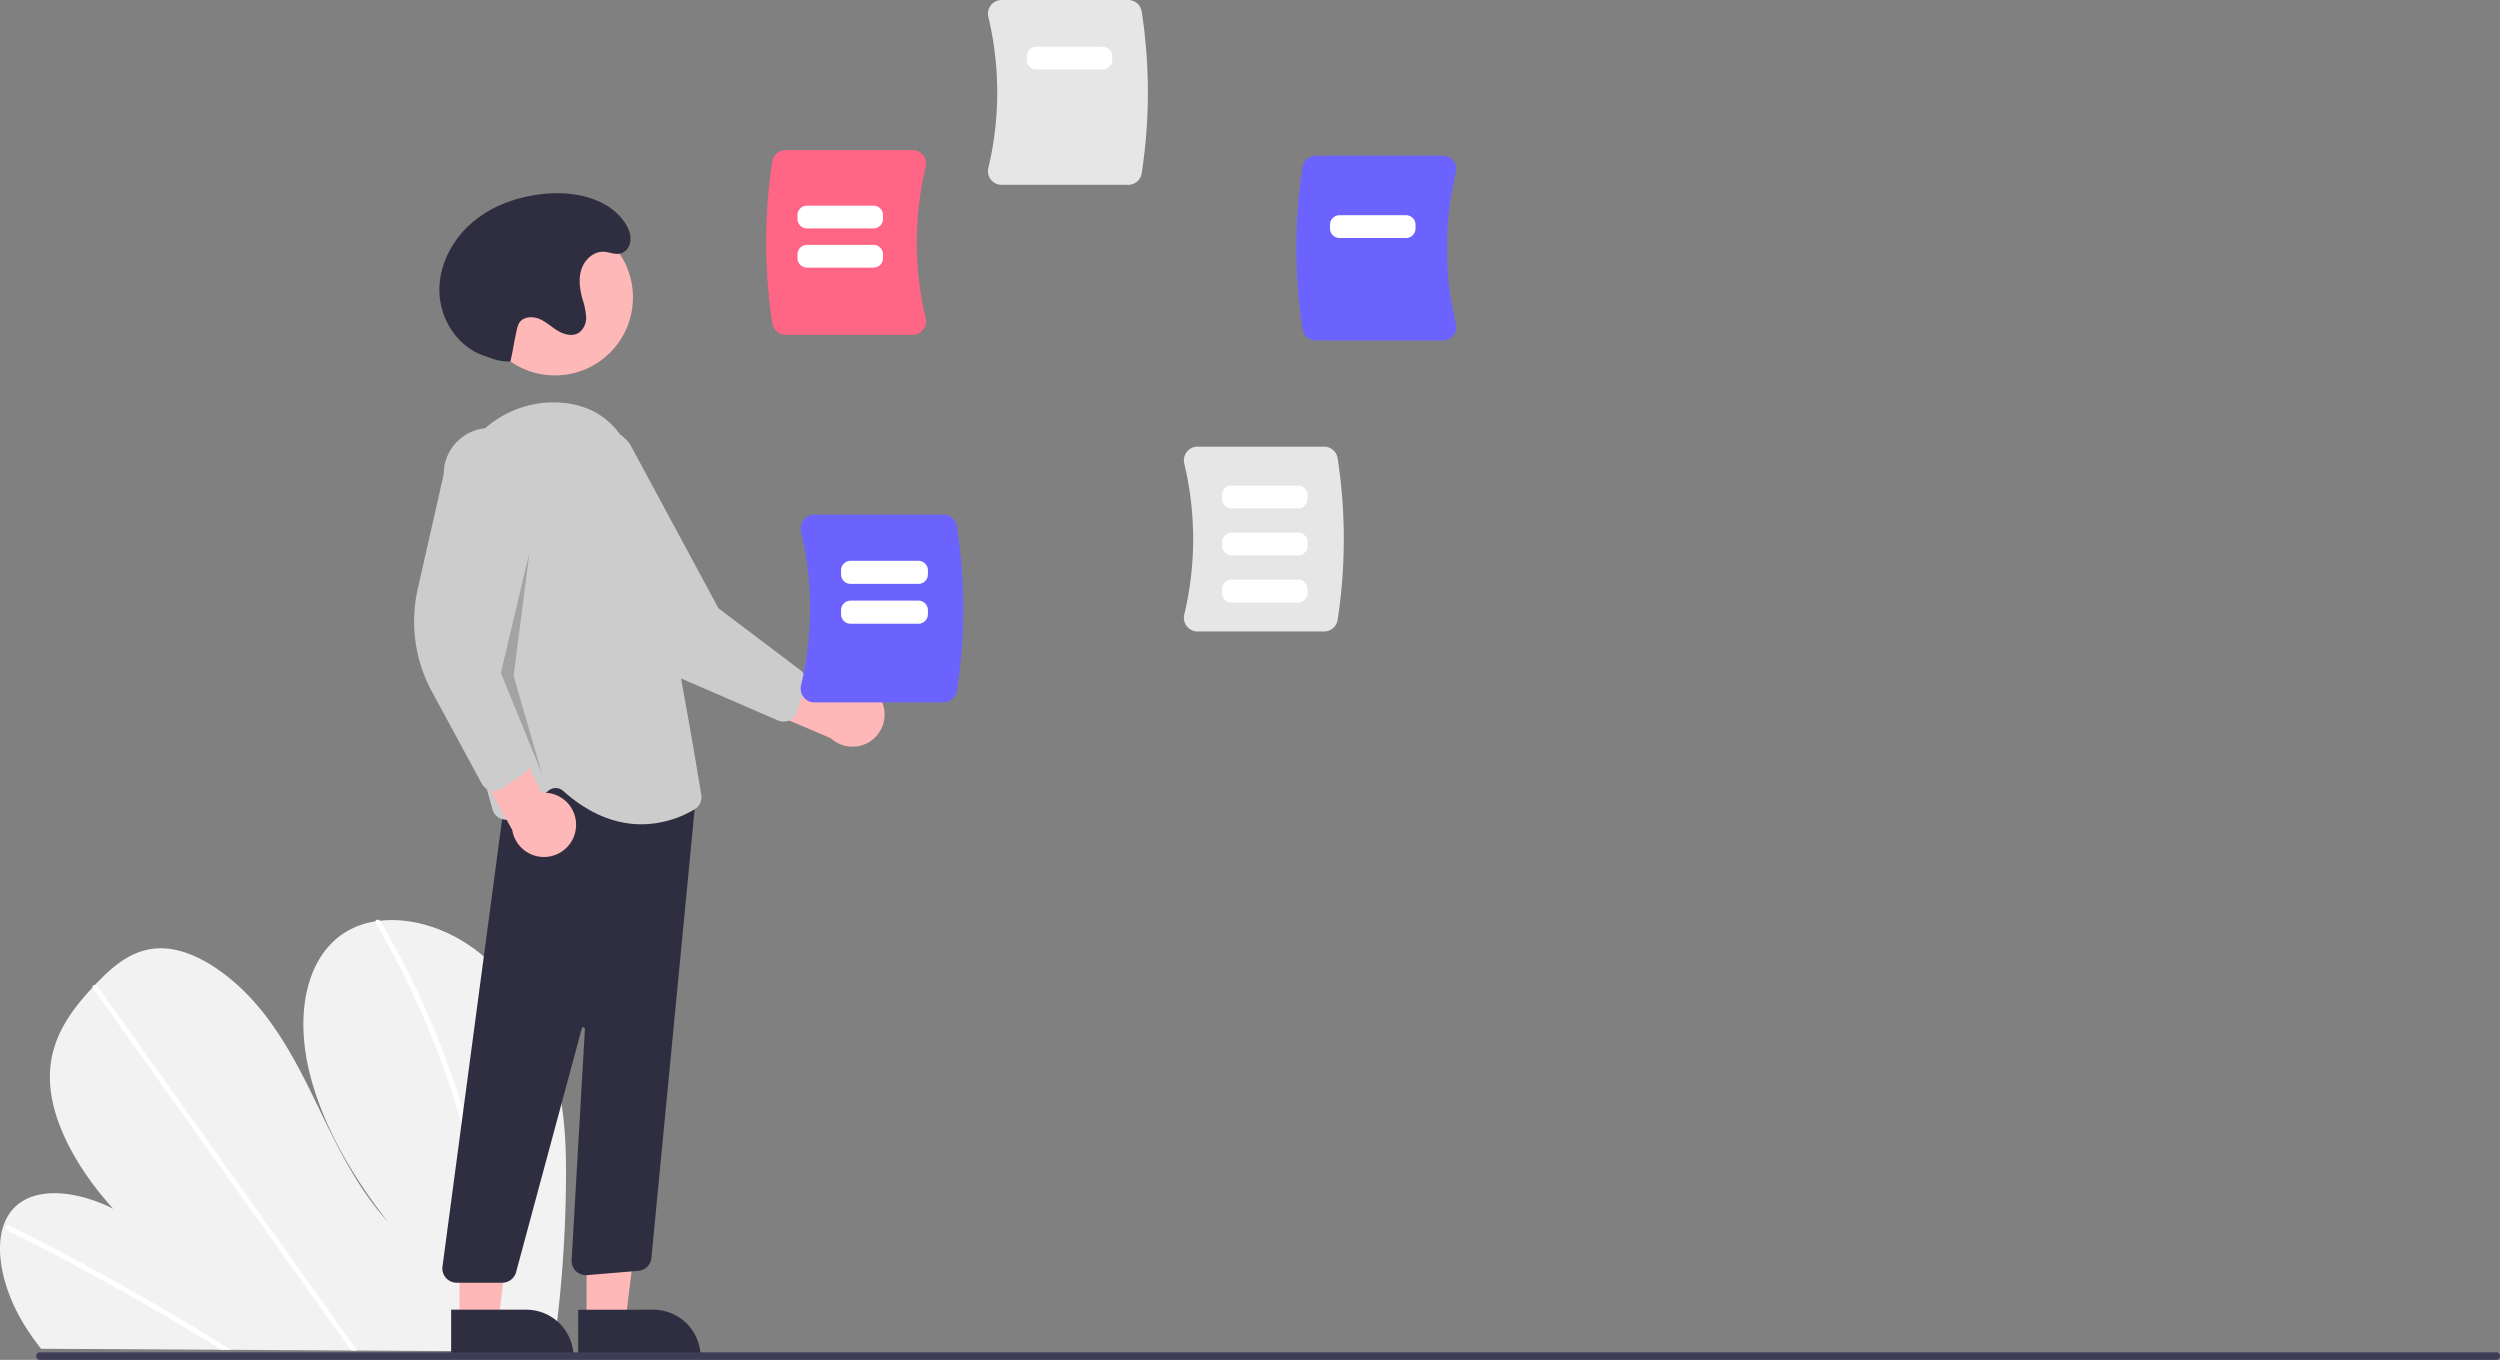 <?xml version="1.0" encoding="UTF-8"?>
<svg width="787.067" height="428.128" xmlns="http://www.w3.org/2000/svg" xmlns:svg="http://www.w3.org/2000/svg">
 <rect width="100%" height="100%" fill="#808080" stroke="none"/>
 <title>cut svg team</title>
 <g>
  <title>Layer 1</title>
  <path id="svg_1" fill="#f2f2f2" d="m178.179,372.278a400.444,400.444 0 0 1 -3.775,51.455c-0.083,0.599 -0.173,1.198 -0.256,1.796l-161.217,-0.901c-0.473,-0.595 -0.939,-1.197 -1.391,-1.806c-1.505,-2.016 -2.916,-4.089 -4.211,-6.233c-6.224,-10.331 -9.074,-22.427 -6.218,-30.773l0.051,-0.13a14.644,14.644 0 0 1 2.858,-4.966c6.511,-7.329 19.674,-6.107 31.62,-0.192c-10.715,-11.728 -19.246,-26.528 -19.895,-39.738c-0.636,-12.885 6.102,-22.09 13.41,-29.912c0.24,-0.259 0.48,-0.51 0.719,-0.761c0.116,-0.129 0.24,-0.251 0.356,-0.381c5.702,-5.961 12.349,-11.838 21.97,-11.127c10.552,0.781 22.251,9.619 30.454,19.919c8.203,10.292 13.654,21.984 19.179,33.394c5.532,11.403 11.518,23.098 20.395,32.845c-12.024,-15.209 -21.719,-32.513 -25.3,-49.343s-0.429,-32.993 10.287,-40.92a25.064,25.064 0 0 1 10.979,-4.43c0.462,-0.077 0.932,-0.139 1.409,-0.194c9.92,-1.129 21.765,2.302 31.842,10.503c11.098,9.03 18.793,22.417 22.621,35.125c3.828,12.708 4.236,24.942 4.113,36.769z"/>
  <path id="svg_2" fill="#fff" d="m72.702,424.962l-3.083,-0.017q-1.468,-0.918 -2.95,-1.814c-0.612,-0.386 -1.23,-0.758 -1.85,-1.137q-15.338,-9.368 -30.869,-17.971q-15.516,-8.611 -31.188,-16.428a1.292,1.292 0 0 1 -0.743,-1.477a0.372,0.372 0 0 1 0.051,-0.108c0.146,-0.274 0.471,-0.387 0.947,-0.154c1.282,0.643 2.57,1.285 3.852,1.942q15.715,7.951 31.295,16.696q15.569,8.741 30.961,18.253c0.216,0.131 0.432,0.27 0.648,0.401c0.979,0.605 1.95,1.21 2.929,1.814z"/>
  <path id="svg_3" fill="#fff" d="m112.45,425.184l-1.906,-0.011c-0.43,-0.602 -0.852,-1.203 -1.282,-1.805q-15.152,-21.248 -30.299,-42.497q-24.804,-34.787 -49.592,-69.573a1.228,1.228 0 0 1 -0.214,-0.42c-0.141,-0.513 0.236,-0.815 0.719,-0.761a1.448,1.448 0 0 1 1.007,0.641q13.906,19.508 27.805,39.002q24.674,34.613 49.342,69.218c1.046,1.464 2.092,2.936 3.138,4.4c0.43,0.602 0.86,1.203 1.282,1.805z"/>
  <path id="svg_4" fill="#fff" d="m154.919,414.114c-0.097,3.213 -0.31,6.374 -0.588,9.506q-0.081,0.899 -0.162,1.797l-2,-0.011c0.061,-0.599 0.122,-1.198 0.176,-1.797c0.423,-4.525 0.723,-9.101 0.763,-13.802a192.539,192.539 0 0 0 -3.79,-38.81a241.645,241.645 0 0 0 -11.74,-40.321a276.902,276.902 0 0 0 -19.208,-39.893a1.065,1.065 0 0 1 -0.177,-0.709c0.083,-0.57 0.841,-0.739 1.409,-0.194a1.655,1.655 0 0 1 0.287,0.363q1.384,2.38 2.717,4.774a276.709,276.709 0 0 1 18.384,40.033a240.501,240.501 0 0 1 10.944,40.381a189.953,189.953 0 0 1 2.983,38.683z"/>
  <path id="svg_24" fill="#ffb8b8" d="m276.781,219.337a10.056,10.056 0 0 0 -15.32,-1.744l-31.754,-16.39l1.974,18.464l29.852,12.734a10.11,10.11 0 0 0 15.249,-13.064l0,0z"/>
  <path id="svg_25" fill="#ccc" d="m248.56,226.769a4.505,4.505 0 0 1 -3.669,0.039l-30.162,-13.084a46.373,46.373 0 0 1 -23.462,-22.698l-15.857,-33.471a14.497,14.497 0 1 1 22.901,-17.781l27.873,51.714l25.737,19.442a4.515,4.515 0 0 1 1.587,4.921l-2.526,8.159a4.506,4.506 0 0 1 -1.524,2.211a4.455,4.455 0 0 1 -0.897,0.547z"/>
  <circle id="svg_26" fill="#ffb8b8" r="24.561" cy="93.631" cx="174.712"/>
  <polygon id="svg_27" fill="#ffb8b8" points="184.661 415.827 196.92 415.827 202.753 368.539 184.658 368.539 184.661 415.827"/>
  <path id="svg_28" fill="#2f2e41" transform="rotate(179.997 609.095,1075.452) " d="m997.595,1723.711l38.531,0a0,0 0 0 1 0,0l0,14.887a0,0 0 0 1 0,0l-23.644,0a14.887,14.887 0 0 1 -14.887,-14.887l0,0a0,0 0 0 1 0,-0z"/>
  <polygon id="svg_29" fill="#ffb8b8" points="144.661 415.827 156.92 415.827 162.753 368.539 144.658 368.539 144.661 415.827"/>
  <path id="svg_30" fill="#2f2e41" transform="rotate(179.997 529.095,1075.453) " d="m877.595,1723.713l38.531,0a0,0 0 0 1 0,0l0,14.887a0,0 0 0 1 0,0l-23.644,0a14.887,14.887 0 0 1 -14.887,-14.887l0,0a0,0 0 0 1 0,-0z"/>
  <path id="svg_31" fill="#2f2e41" d="m140.38,402.292a4.499,4.499 0 0 1 -1.075,-3.559l21.465,-160.985l53.329,9.057l5.691,-3.415l-14.717,152.744a4.512,4.512 0 0 1 -4.096,3.964l-16.148,1.346a4.499,4.499 0 0 1 -4.866,-4.742l4.181,-72.742a0.5,0.5 0 0 0 -0.982,-0.16l-20.683,76.7a4.508,4.508 0 0 1 -4.345,3.329l-14.367,0a4.498,4.498 0 0 1 -3.386,-1.536z"/>
  <path id="svg_32" fill="#ccc" d="m177.312,249.016a3.533,3.533 0 0 0 -4.516,-0.188l-10.662,8.293a4.496,4.496 0 0 1 -7.087,-2.307c-5.23,-18.315 -17.078,-64.418 -14.159,-96.866c1.655,-18.393 17.537,-32.371 35.405,-31.198c12.216,0.814 20.252,7.861 23.886,20.944c8.923,32.122 18.728,91.044 20.603,102.53a4.48,4.48 0 0 1 -2.136,4.589a32.939,32.939 0 0 1 -16.692,4.697c-7.119,0 -15.655,-2.479 -24.641,-10.494z"/>
  <path id="svg_33" fill="#ffb8b8" d="m181.335,260.443a10.056,10.056 0 0 0 -10.979,-10.827l-14.872,-32.493l-9.842,15.747l15.631,28.442a10.11,10.11 0 0 0 20.061,-0.869l-0,0z"/>
  <path id="svg_34" fill="#ccc" d="m154.543,248.876a4.505,4.505 0 0 1 -2.911,-2.233l-15.659,-28.909a46.373,46.373 0 0 1 -4.454,-32.339l8.178,-36.123a14.497,14.497 0 1 1 28.993,0.142l-9.981,57.893l8.254,31.181a4.515,4.515 0 0 1 -1.789,4.852l-7.023,4.861a4.506,4.506 0 0 1 -2.564,0.8a4.455,4.455 0 0 1 -1.043,-0.123z"/>
  <polygon id="svg_35" opacity="0.2" points="166.697 173.828 157.697 211.828 170.697 243.828 161.697 212.828 166.697 173.828"/>
  <path id="svg_36" fill="#2f2e41" d="m160.697,113.828a16.538,16.538 0 0 1 -6.388,-1.156c-0.894,-0.345 -1.822,-0.628 -2.715,-0.973c-7.882,-3.045 -13.074,-11.439 -13.26,-19.887s4.189,-16.646 10.685,-22.05s14.91,-8.177 23.335,-8.819c9.075,-0.691 19.294,1.61 24.365,9.168c1.35,2.012 2.294,4.453 1.494,6.882a4.403,4.403 0 0 1 -1.241,1.906c-2.265,2.015 -4.522,0.5 -6.831,0.366c-3.173,-0.184 -6.023,2.385 -7.048,5.394s-0.573,6.322 0.254,9.391a23.46,23.46 0 0 1 1.182,5.71a5.741,5.741 0 0 1 -2.379,5.055c-1.983,1.199 -4.587,0.505 -6.571,-0.692s-3.698,-2.86 -5.842,-3.741s-5.022,-0.685 -6.27,1.267a6.935,6.935 0 0 0 -0.793,2.289c-1.118,5.095 -0.861,4.795 -1.98,9.89l0,0z"/>
  <path id="svg_37" fill="#e6e6e6" d="m373.648,197.178a4.32,4.32 0 0 1 -0.807,-3.705a102.328,102.328 0 0 0 -0,-47.525a4.321,4.321 0 0 1 0.808,-3.705a4.248,4.248 0 0 1 3.355,-1.626l39.872,0a4.302,4.302 0 0 1 4.237,3.606a167.487,167.487 0 0 1 0,50.975a4.302,4.302 0 0 1 -4.237,3.606l-39.872,0a4.248,4.248 0 0 1 -3.355,-1.626z"/>
  <path id="svg_38" fill="#e6e6e6" d="m311.967,56.561a4.318,4.318 0 0 1 -0.807,-3.705a102.332,102.332 0 0 0 0,-47.525a4.318,4.318 0 0 1 0.807,-3.705a4.247,4.247 0 0 1 3.355,-1.626l39.873,0a4.303,4.303 0 0 1 4.237,3.606a167.487,167.487 0 0 1 0,50.975a4.303,4.303 0 0 1 -4.237,3.606l-39.873,0a4.247,4.247 0 0 1 -3.355,-1.626z"/>
  <path id="svg_39" fill="#6c63ff" d="m410.079,103.598a167.487,167.487 0 0 1 0,-50.975a4.302,4.302 0 0 1 4.237,-3.606l39.873,0a4.247,4.247 0 0 1 3.355,1.626a4.319,4.319 0 0 1 0.807,3.705a102.328,102.328 0 0 0 -0,47.525a4.318,4.318 0 0 1 -0.807,3.705a4.247,4.247 0 0 1 -3.355,1.626l-39.873,0a4.302,4.302 0 0 1 -4.237,-3.606z"/>
  <path id="svg_40" fill="#ff6584" d="m243.156,101.819a167.506,167.506 0 0 1 0,-50.975a4.303,4.303 0 0 1 4.237,-3.606l39.873,0a4.247,4.247 0 0 1 3.355,1.626a4.319,4.319 0 0 1 0.807,3.705a102.328,102.328 0 0 0 -0,47.525a4.318,4.318 0 0 1 -0.807,3.705a4.247,4.247 0 0 1 -3.355,1.626l-39.873,0a4.303,4.303 0 0 1 -4.237,-3.606z"/>
  <path id="svg_41" fill="#6c63ff" d="m253.018,219.49a4.391,4.391 0 0 1 -0.821,-3.766a104.001,104.001 0 0 0 -0,-48.306a4.392,4.392 0 0 1 0.821,-3.766a4.318,4.318 0 0 1 3.41,-1.652l40.527,0a4.373,4.373 0 0 1 4.307,3.665a170.238,170.238 0 0 1 0,51.813a4.373,4.373 0 0 1 -4.307,3.665l-40.527,0a4.318,4.318 0 0 1 -3.41,-1.652z"/>
  <path id="svg_42" fill="#3f3d56" d="m12.582,428.128l773.294,0a1.191,1.191 0 1 0 0,-2.381l-773.294,0a1.191,1.191 0 1 0 0,2.381z"/>
  <path id="svg_43" fill="#fff" d="m289.135,183.822l-21.349,0a3.003,3.003 0 0 1 -3,-3l0,-1.274a3.003,3.003 0 0 1 3,-3l21.349,0a3.003,3.003 0 0 1 3,3l0,1.274a3.003,3.003 0 0 1 -3,3z"/>
  <path id="svg_44" fill="#fff" d="m289.135,196.369l-21.349,0a3.003,3.003 0 0 1 -3,-3l0,-1.274a3.003,3.003 0 0 1 3,-3l21.349,0a3.003,3.003 0 0 1 3,3l0,1.274a3.003,3.003 0 0 1 -3,3z"/>
  <path id="svg_45" fill="#fff" d="m274.995,71.914l-20.924,0a3.003,3.003 0 0 1 -3,-3l0,-1.172a3.003,3.003 0 0 1 3,-3l20.924,0a3.003,3.003 0 0 1 3,3l0,1.172a3.003,3.003 0 0 1 -3,3z"/>
  <path id="svg_46" fill="#fff" d="m408.675,160.043l-20.923,0a3.003,3.003 0 0 1 -3,-3l0,-1.172a3.003,3.003 0 0 1 3,-3l20.923,0a3.003,3.003 0 0 1 3,3l0,1.172a3.003,3.003 0 0 1 -3,3z"/>
  <path id="svg_47" fill="#fff" d="m408.675,174.857l-20.923,0a3.003,3.003 0 0 1 -3,-3l0,-1.172a3.003,3.003 0 0 1 3,-3l20.923,0a3.003,3.003 0 0 1 3,3l0,1.172a3.003,3.003 0 0 1 -3,3z"/>
  <path id="svg_48" fill="#fff" d="m408.675,189.67l-20.923,0a3.003,3.003 0 0 1 -3,-3l0,-1.172a3.003,3.003 0 0 1 3,-3l20.923,0a3.003,3.003 0 0 1 3,3l0,1.172a3.003,3.003 0 0 1 -3,3z"/>
  <path id="svg_49" fill="#fff" d="m274.995,84.259l-20.924,0a3.003,3.003 0 0 1 -3,-3l0,-1.172a3.003,3.003 0 0 1 3,-3l20.924,0a3.003,3.003 0 0 1 3,3l0,1.172a3.003,3.003 0 0 1 -3,3z"/>
  <path id="svg_50" fill="#fff" d="m347.172,21.895l-20.923,0a3.003,3.003 0 0 1 -3,-3l0,-1.172a3.003,3.003 0 0 1 3,-3l20.923,0a3.003,3.003 0 0 1 3,3l0,1.172a3.003,3.003 0 0 1 -3,3z"/>
  <path id="svg_51" fill="#fff" d="m442.646,74.929l-20.924,0a3.003,3.003 0 0 1 -3,-3l0,-1.172a3.003,3.003 0 0 1 3,-3l20.924,0a3.003,3.003 0 0 1 3,3l0,1.172a3.003,3.003 0 0 1 -3,3z"/>
 </g>
</svg>